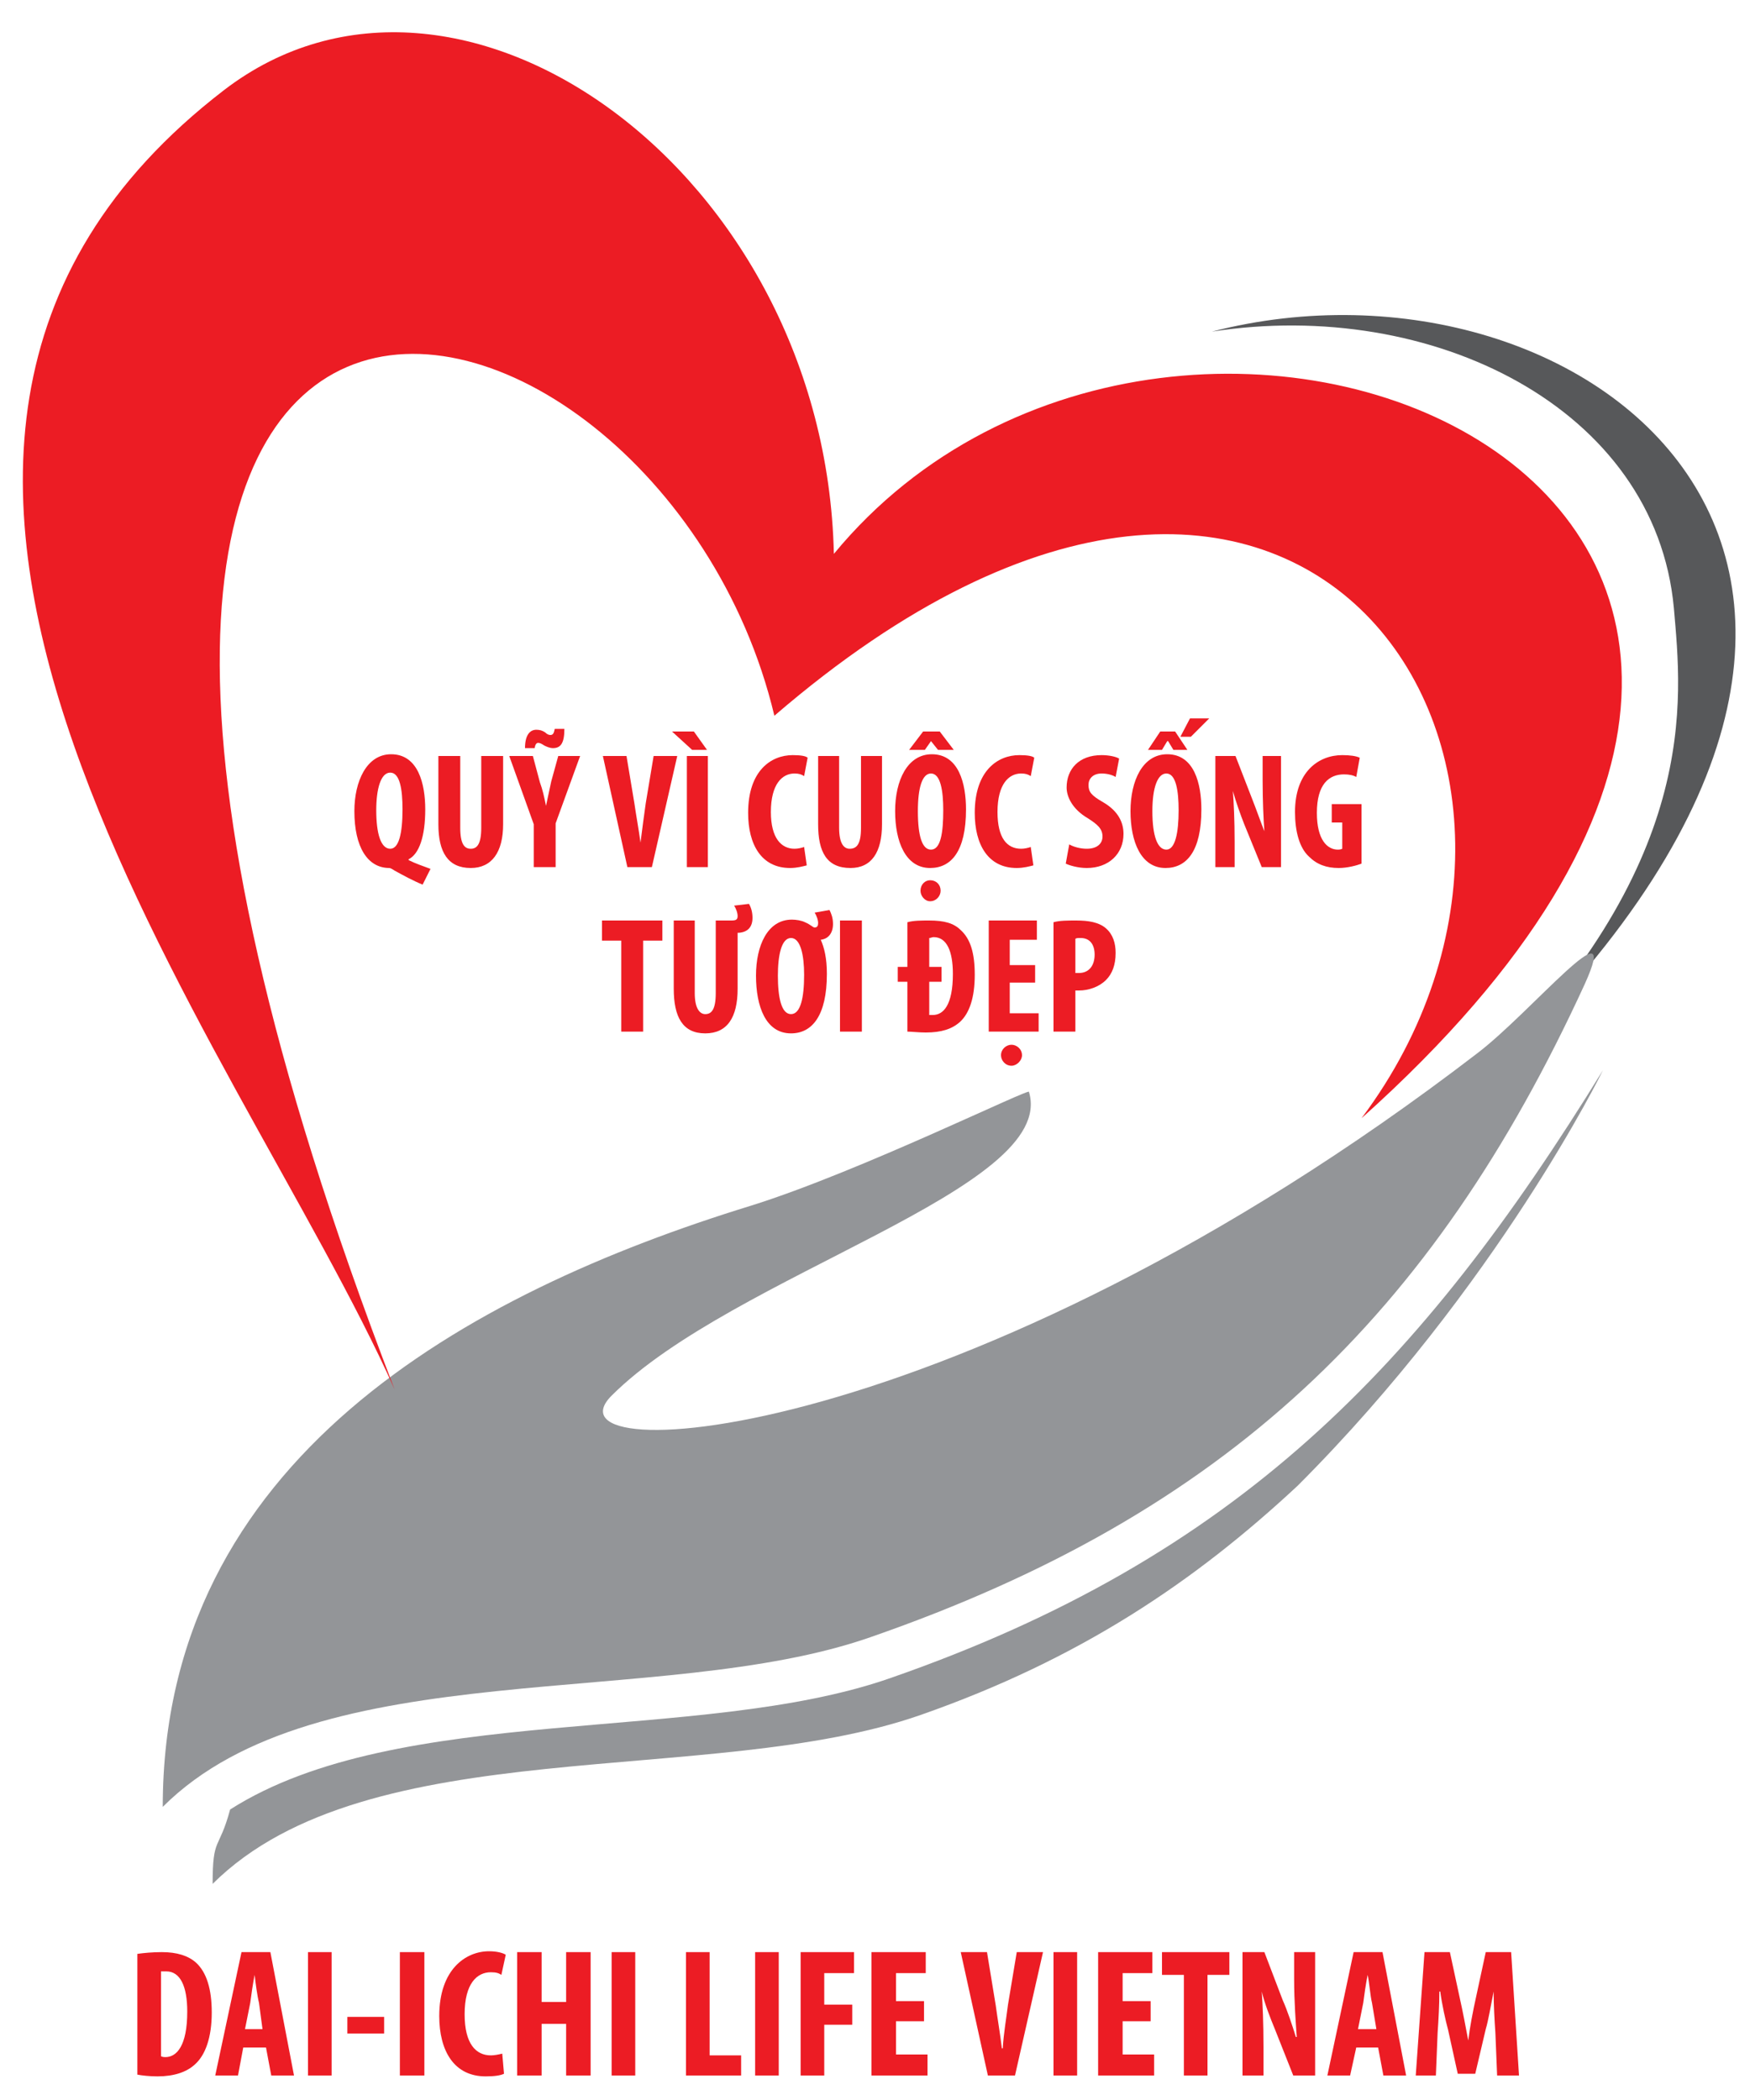 <svg version="1.2" xmlns="http://www.w3.org/2000/svg" viewBox="0 0 200 240" width="200" height="240">
	<title>Logo Quy Vi Cuoc song tuoi dep-ai</title>
	<style>
		.s0 { fill: #ec1c24 } 
		.s1 { fill: #57585a } 
		.s2 { fill: #939598 } 
	</style>
	<g id="Layer 1">
		<g id="&lt;Group&gt;">
			<g id="&lt;Group&gt;">
				<g id="&lt;Group&gt;">
					<g id="&lt;Group&gt;">
						<path id="&lt;Compound Path&gt;" fill-rule="evenodd" class="s0" d="m15.7 223.3c0.7-0.1 1.7-0.2 2.8-0.2 1.7 0 3 0.4 3.9 1.2 1.2 1.1 1.8 3 1.8 5.7 0 2.8-0.7 4.9-2 6-0.9 0.8-2.3 1.3-4.2 1.3-0.9 0-1.8-0.1-2.3-0.2zm2.7 11.7c0.2 0.1 0.4 0.1 0.5 0.1 1.3 0 2.5-1.3 2.5-5.2 0-2.9-0.8-4.6-2.4-4.6-0.2 0-0.4 0-0.6 0z"/>
						<path id="&lt;Compound Path&gt;" fill-rule="evenodd" class="s0" d="m27.8 234l-0.6 3.2h-2.6l3-14.1h3.3l2.7 14.1h-2.6l-0.6-3.2zm2.2-2.1l-0.4-3c-0.2-0.8-0.4-2.3-0.5-3.2-0.2 1-0.4 2.4-0.5 3.2l-0.6 3z"/>
						<path id="&lt;Compound Path&gt;" class="s0" d="m37.9 223.1v14.1h-2.7v-14.1z"/>
						<path id="&lt;Compound Path&gt;" class="s0" d="m43.9 230.5v1.9h-4.2v-1.9z"/>
						<path id="&lt;Compound Path&gt;" class="s0" d="m48.5 223.1v14.1h-2.8v-14.1z"/>
						<path id="&lt;Compound Path&gt;" class="s0" d="m57.6 237c-0.4 0.2-1.1 0.3-2.1 0.3-3.6 0-5.3-2.9-5.3-6.9 0-5.3 3-7.4 5.7-7.4 0.9 0 1.6 0.2 1.9 0.4l-0.5 2.3c-0.3-0.2-0.6-0.3-1.2-0.3-1.6 0-3 1.3-3 4.8 0 3.4 1.3 4.7 3 4.7 0.4 0 0.9-0.1 1.3-0.2z"/>
						<path id="&lt;Compound Path&gt;" class="s0" d="m61.9 223.1v5.7h2.8v-5.7h2.8v14.1h-2.8v-5.9h-2.8v5.9h-2.8v-14.1z"/>
						<path id="&lt;Compound Path&gt;" class="s0" d="m72.6 223.1v14.1h-2.7v-14.1z"/>
						<path id="&lt;Compound Path&gt;" class="s0" d="m78.4 223.1h2.7v11.8h3.6v2.3h-6.3z"/>
						<path id="&lt;Compound Path&gt;" class="s0" d="m89 223.1v14.1h-2.7v-14.1z"/>
						<path id="&lt;Compound Path&gt;" class="s0" d="m91.5 223.1h6.1v2.4h-3.4v3.6h3.2v2.3h-3.2v5.8h-2.7z"/>
						<path id="&lt;Compound Path&gt;" class="s0" d="m105.6 231h-3.2v3.8h3.6v2.4h-6.4v-14.1h6.2v2.4h-3.4v3.2h3.2z"/>
						<path id="&lt;Compound Path&gt;" class="s0" d="m112.9 237.2l-3.1-14.1h3l1 6.1c0.2 1.5 0.5 3.2 0.7 4.9h0.1c0.1-1.7 0.4-3.4 0.6-5l1-6h3l-3.2 14.1z"/>
						<path id="&lt;Compound Path&gt;" class="s0" d="m123.1 223.1v14.1h-2.7v-14.1z"/>
						<path id="&lt;Compound Path&gt;" class="s0" d="m131.5 231h-3.2v3.8h3.6v2.4h-6.4v-14.1h6.2v2.4h-3.4v3.2h3.2z"/>
						<path id="&lt;Compound Path&gt;" class="s0" d="m135.3 225.7h-2.5v-2.6h7.7v2.6h-2.5v11.5h-2.7z"/>
						<path id="&lt;Compound Path&gt;" class="s0" d="m142 237.2v-14.1h2.5l2.1 5.5c0.5 1.1 1.1 2.9 1.5 4.2h0.1c-0.1-1.5-0.3-4-0.3-6.6v-3.1h2.4v14.1h-2.5l-2.1-5.3c-0.5-1.2-1.2-3-1.5-4.3 0.1 1.4 0.2 3.6 0.2 6.4v3.2z"/>
						<path id="&lt;Compound Path&gt;" fill-rule="evenodd" class="s0" d="m155 234l-0.7 3.2h-2.6l3-14.1h3.3l2.7 14.1h-2.6l-0.6-3.2zm2.3-2.1l-0.5-3c-0.2-0.8-0.3-2.3-0.5-3.2-0.2 1-0.4 2.4-0.5 3.2l-0.6 3z"/>
						<path id="&lt;Compound Path&gt;" class="s0" d="m170.9 232.3c-0.1-1.4-0.2-3.2-0.2-4.7-0.3 1.5-0.6 3.3-0.9 4.3l-1.2 5.1h-2l-1.1-5c-0.3-1.1-0.7-2.9-0.9-4.4h-0.1c0 1.5-0.1 3.3-0.2 4.7l-0.2 4.9h-2.3l1-14.1h2.9l1.1 5.1c0.4 1.8 0.7 3.4 1 5 0.2-1.6 0.5-3.2 0.9-5l1.1-5.1h2.9l0.9 14.1h-2.5z"/>
					</g>
				</g>
				<g id="&lt;Group&gt;">
					<path id="&lt;Path&gt;" class="s1" d="m138.5 37.9c25.1-3.9 50.7 8.7 52.8 31.6 0.9 10.5 3.2 29.3-22.6 54.4 62.8-58.3 12.8-97.1-30.2-86z"/>
					<g id="&lt;Group&gt;">
						<g id="&lt;Group&gt;">
							<path id="&lt;Path&gt;" class="s2" d="m18.6 206.5c0-39.6 34.7-58.7 67.2-68.7 12.5-3.9 32.3-13.7 31.8-13 3.3 11.1-33.8 20.8-47.7 34.7-8.6 8.6 40 6.1 98.9-39.1 6.2-4.7 16.7-17.6 12.3-7.9-17.4 37.9-41 60.5-81.6 74.6-24 8.4-63.1 1.6-80.9 19.4z"/>
						</g>
						<g id="&lt;Group&gt;">
							<path id="&lt;Path&gt;" class="s2" d="m101.7 191.8c-21.8 7.6-56.1 2.7-75.4 15-1.3 4.8-2 3-2 8.5 17.8-17.7 56.9-10.9 80.9-19.3 18.3-6.4 31.4-15.3 43.1-26.2 22.9-22.9 34.9-47.5 34.9-47.5-20.8 33.8-41.8 55.7-81.5 69.5z"/>
						</g>
						<path id="&lt;Path&gt;" class="s0" d="m95.3 63.3c-1-43.7-43-73.5-69.7-53-54 41.5 1.7 108.5 19.5 148.5-59-153.2 30.1-132.8 43.4-77 60.7-52.3 97.1 6 67.1 46 79.4-71.1-20.9-112.3-60.3-64.5z"/>
					</g>
				</g>
			</g>
			<g id="&lt;Group&gt;">
				<path id="&lt;Compound Path&gt;" fill-rule="evenodd" class="s0" d="m48.3 101.1c-1-0.4-2.3-1.1-3.2-1.6-0.3-0.2-0.5-0.3-0.6-0.3-2.5 0-4-2.4-4-6.5 0-3.4 1.4-6.5 4.2-6.5 3.1 0 3.9 3.4 3.9 6.3 0 3.1-0.7 5.1-1.9 5.7v0.1c0.8 0.4 1.7 0.7 2.5 1zm-2.3-8.6c0-2.3-0.3-4.2-1.4-4.2-1.1 0-1.6 1.9-1.6 4.3 0 2.6 0.5 4.4 1.6 4.4 1 0 1.4-1.8 1.4-4.5z"/>
				<path id="&lt;Compound Path&gt;" class="s0" d="m52.6 86.4v8.2c0 1.9 0.5 2.4 1.2 2.4 0.7 0 1.2-0.5 1.2-2.4v-8.2h2.5v7.8c0 3.2-1.3 5-3.7 5-2.6 0-3.7-1.8-3.7-5v-7.8z"/>
				<path id="&lt;Compound Path&gt;" class="s0" d="m61 99.1v-4.9l-2.8-7.8h2.7l0.8 3c0.3 0.8 0.5 1.7 0.7 2.7q0.3-1.4 0.6-2.8l0.8-2.9h2.5l-2.8 7.7v5zm-1-13.6c0-1.4 0.5-2.1 1.3-2.1 0.4 0 0.7 0.1 1 0.3 0.2 0.2 0.4 0.3 0.6 0.3 0.3 0 0.4-0.2 0.5-0.7h1.1c0 1.6-0.4 2.2-1.3 2.2-0.4 0-0.8-0.2-1-0.3-0.3-0.2-0.5-0.3-0.7-0.3q-0.3 0-0.4 0.6z"/>
				<path id="&lt;Compound Path&gt;" class="s0" d="m71.7 99.1l-2.8-12.7h2.7l0.9 5.4c0.2 1.4 0.5 3 0.7 4.5 0.2-1.6 0.4-3.1 0.6-4.5l0.9-5.4h2.7l-2.9 12.7z"/>
				<path id="&lt;Compound Path&gt;" class="s0" d="m79.3 83.6l1.5 2.1h-1.7l-2.3-2.1zm1.6 2.8v12.7h-2.4v-12.7z"/>
				<path id="&lt;Compound Path&gt;" class="s0" d="m92.2 98.9c-0.4 0.1-1.1 0.3-1.9 0.3-3.3 0-4.8-2.7-4.8-6.3 0-4.8 2.6-6.6 5.1-6.6 0.9 0 1.5 0.1 1.7 0.3l-0.4 2.1c-0.3-0.2-0.6-0.3-1.1-0.3-1.4 0-2.7 1.2-2.7 4.4 0 3 1.2 4.2 2.7 4.2 0.4 0 0.8-0.1 1.1-0.2z"/>
				<path id="&lt;Compound Path&gt;" class="s0" d="m95.9 86.4v8.2c0 1.9 0.6 2.4 1.2 2.4 0.8 0 1.3-0.5 1.3-2.4v-8.2h2.4v7.8c0 3.2-1.2 5-3.6 5-2.7 0-3.7-1.8-3.7-5v-7.8z"/>
				<path id="&lt;Compound Path&gt;" fill-rule="evenodd" class="s0" d="m110.4 92.5c0 4.8-1.7 6.7-4.1 6.7-2.8 0-4-3-4-6.5 0-3.5 1.4-6.5 4.2-6.5 3.1 0 3.9 3.4 3.9 6.3zm-3-8.9l1.6 2.1h-1.8l-0.8-1-0.7 1h-1.8l1.6-2.1zm-2.5 9.1c0 2.9 0.5 4.4 1.5 4.4 1.1 0 1.4-1.9 1.4-4.5 0-2.2-0.3-4.2-1.4-4.2-1 0-1.5 1.6-1.5 4.3zm0.3 9.1c0-0.7 0.5-1.2 1.1-1.2 0.7 0 1.2 0.5 1.2 1.2 0 0.6-0.5 1.2-1.2 1.2-0.6 0-1.1-0.6-1.1-1.2z"/>
				<path id="&lt;Compound Path&gt;" class="s0" d="m118.1 98.9c-0.4 0.1-1.1 0.3-1.9 0.3-3.3 0-4.8-2.7-4.8-6.3 0-4.8 2.6-6.6 5.1-6.6 0.9 0 1.5 0.1 1.7 0.3l-0.4 2.1c-0.3-0.2-0.6-0.3-1.1-0.3-1.4 0-2.7 1.2-2.7 4.4 0 3 1.1 4.2 2.7 4.2 0.4 0 0.8-0.1 1.1-0.2z"/>
				<path id="&lt;Compound Path&gt;" class="s0" d="m122.2 96.5c0.5 0.3 1.3 0.5 2 0.5 1.2 0 1.8-0.6 1.8-1.4 0-0.9-0.6-1.4-1.7-2.1-1.7-1-2.4-2.4-2.4-3.5 0-2.1 1.4-3.7 4-3.7 0.9 0 1.7 0.2 2 0.4l-0.4 2.1c-0.3-0.2-0.9-0.4-1.6-0.4-1 0-1.5 0.6-1.5 1.3 0 0.8 0.3 1.2 1.7 2 1.7 1 2.3 2.3 2.3 3.6 0 2.3-1.7 3.9-4.2 3.9-1 0-2-0.3-2.4-0.5z"/>
				<path id="&lt;Compound Path&gt;" fill-rule="evenodd" class="s0" d="m137.3 92.5c0 4.8-1.7 6.7-4.1 6.7-2.8 0-4-3-4-6.5 0-3.5 1.4-6.5 4.2-6.5 3.1 0 3.9 3.4 3.9 6.3zm-3-8.9l1.4 2.1h-1.6l-0.6-1h-0.1l-0.6 1h-1.6l1.4-2.1zm-2.6 9.1c0 2.9 0.6 4.4 1.6 4.4 1 0 1.4-1.9 1.4-4.5 0-2.2-0.3-4.2-1.4-4.2-1 0-1.6 1.6-1.6 4.3zm6.5-10.6l-2.1 2.1h-1.2l1.1-2.1z"/>
				<path id="&lt;Compound Path&gt;" class="s0" d="m138.9 99.1v-12.7h2.3l1.9 4.9c0.4 1 1 2.7 1.4 3.7-0.1-1.3-0.2-3.5-0.2-5.8v-2.8h2.1v12.7h-2.2l-2-4.9c-0.4-1-1-2.7-1.3-3.8 0.1 1.3 0.2 3.3 0.2 5.8v2.9z"/>
				<path id="&lt;Compound Path&gt;" class="s0" d="m155.6 98.7c-0.5 0.2-1.6 0.5-2.6 0.5-1.4 0-2.5-0.4-3.4-1.3-1.1-1-1.6-2.9-1.6-5.1 0-4.6 2.7-6.5 5.4-6.5 0.9 0 1.6 0.1 2 0.3l-0.4 2.2q-0.5-0.3-1.4-0.3c-1.7 0-3.1 1.1-3.1 4.4 0 3.1 1.2 4.2 2.4 4.2q0.3 0 0.5-0.1v-3h-1.2v-2.1h3.4z"/>
				<path id="&lt;Compound Path&gt;" class="s0" d="m71 107.5h-2.2v-2.3h6.9v2.3h-2.2v10.4h-2.5z"/>
				<path id="&lt;Compound Path&gt;" class="s0" d="m85.6 103.3q0.4 0.7 0.4 1.6c0 1-0.5 1.6-1.5 1.7h-0.2v6.4c0 3.3-1.2 5.1-3.7 5.1-2.6 0-3.6-1.9-3.6-5.1v-7.8h2.4v8.3c0 1.8 0.6 2.4 1.2 2.4 0.7 0 1.2-0.5 1.2-2.4v-8.3h1.8c0.5 0 0.7-0.1 0.7-0.5 0-0.4-0.2-0.9-0.4-1.2z"/>
				<path id="&lt;Compound Path&gt;" fill-rule="evenodd" class="s0" d="m94.8 104c0.2 0.4 0.4 0.9 0.4 1.6 0 1-0.5 1.7-1.4 1.8 0.4 0.9 0.7 2.1 0.7 3.9 0 4.8-1.7 6.8-4.1 6.8-2.9 0-4-3.1-4-6.6 0-3.4 1.3-6.4 4.1-6.4 0.5 0 1.1 0.1 1.5 0.3 0.7 0.3 0.9 0.6 1.1 0.6 0.3 0 0.4-0.2 0.4-0.5 0-0.4-0.2-0.9-0.4-1.2zm-2.9 7.4c0-2.2-0.4-4.2-1.5-4.2-1.1 0-1.5 2-1.5 4.3 0 2.5 0.4 4.4 1.5 4.4 1.1 0 1.5-1.9 1.5-4.5z"/>
				<path id="&lt;Compound Path&gt;" class="s0" d="m98.5 105.2v12.7h-2.5v-12.7z"/>
				<path id="&lt;Compound Path&gt;" fill-rule="evenodd" class="s0" d="m102.6 110.5h1.1v-5.1c0.7-0.2 1.6-0.2 2.5-0.2 1.7 0 2.8 0.3 3.6 1.1 1.1 1 1.6 2.6 1.6 5.1 0 2.6-0.6 4.4-1.7 5.4-0.9 0.8-2.1 1.2-3.9 1.2-0.8 0-1.6-0.1-2.1-0.1v-5.7h-1.1zm5 1.7h-1.4v3.8c0.1 0 0.3 0 0.4 0 1.2 0 2.3-1.1 2.3-4.7 0-2.6-0.7-4.2-2.2-4.2-0.2 0-0.3 0.1-0.5 0.1v3.3h1.4z"/>
				<path id="&lt;Compound Path&gt;" class="s0" d="m118.3 112.3h-2.9v3.5h3.3v2.1h-5.7v-12.7h5.5v2.2h-3.1v2.9h2.9zm-3.9 8.3c0-0.7 0.6-1.2 1.2-1.2 0.6 0 1.2 0.5 1.2 1.2 0 0.6-0.6 1.2-1.2 1.2-0.7 0-1.2-0.6-1.2-1.2z"/>
				<path id="&lt;Compound Path&gt;" fill-rule="evenodd" class="s0" d="m120.4 105.4c0.7-0.2 1.6-0.2 2.6-0.2 1.4 0 2.6 0.2 3.4 0.9 0.8 0.7 1.1 1.7 1.1 2.8 0 1.4-0.4 2.4-1.1 3.1-0.8 0.8-2 1.2-3.1 1.2q-0.2 0-0.4 0v4.7h-2.5zm2.5 5.8q0.1 0 0.4 0c1.2 0 1.8-0.9 1.8-2.1 0-1.1-0.5-1.9-1.6-1.9-0.3 0-0.5 0-0.6 0.1z"/>
			</g>
		</g>
	</g>
</svg>